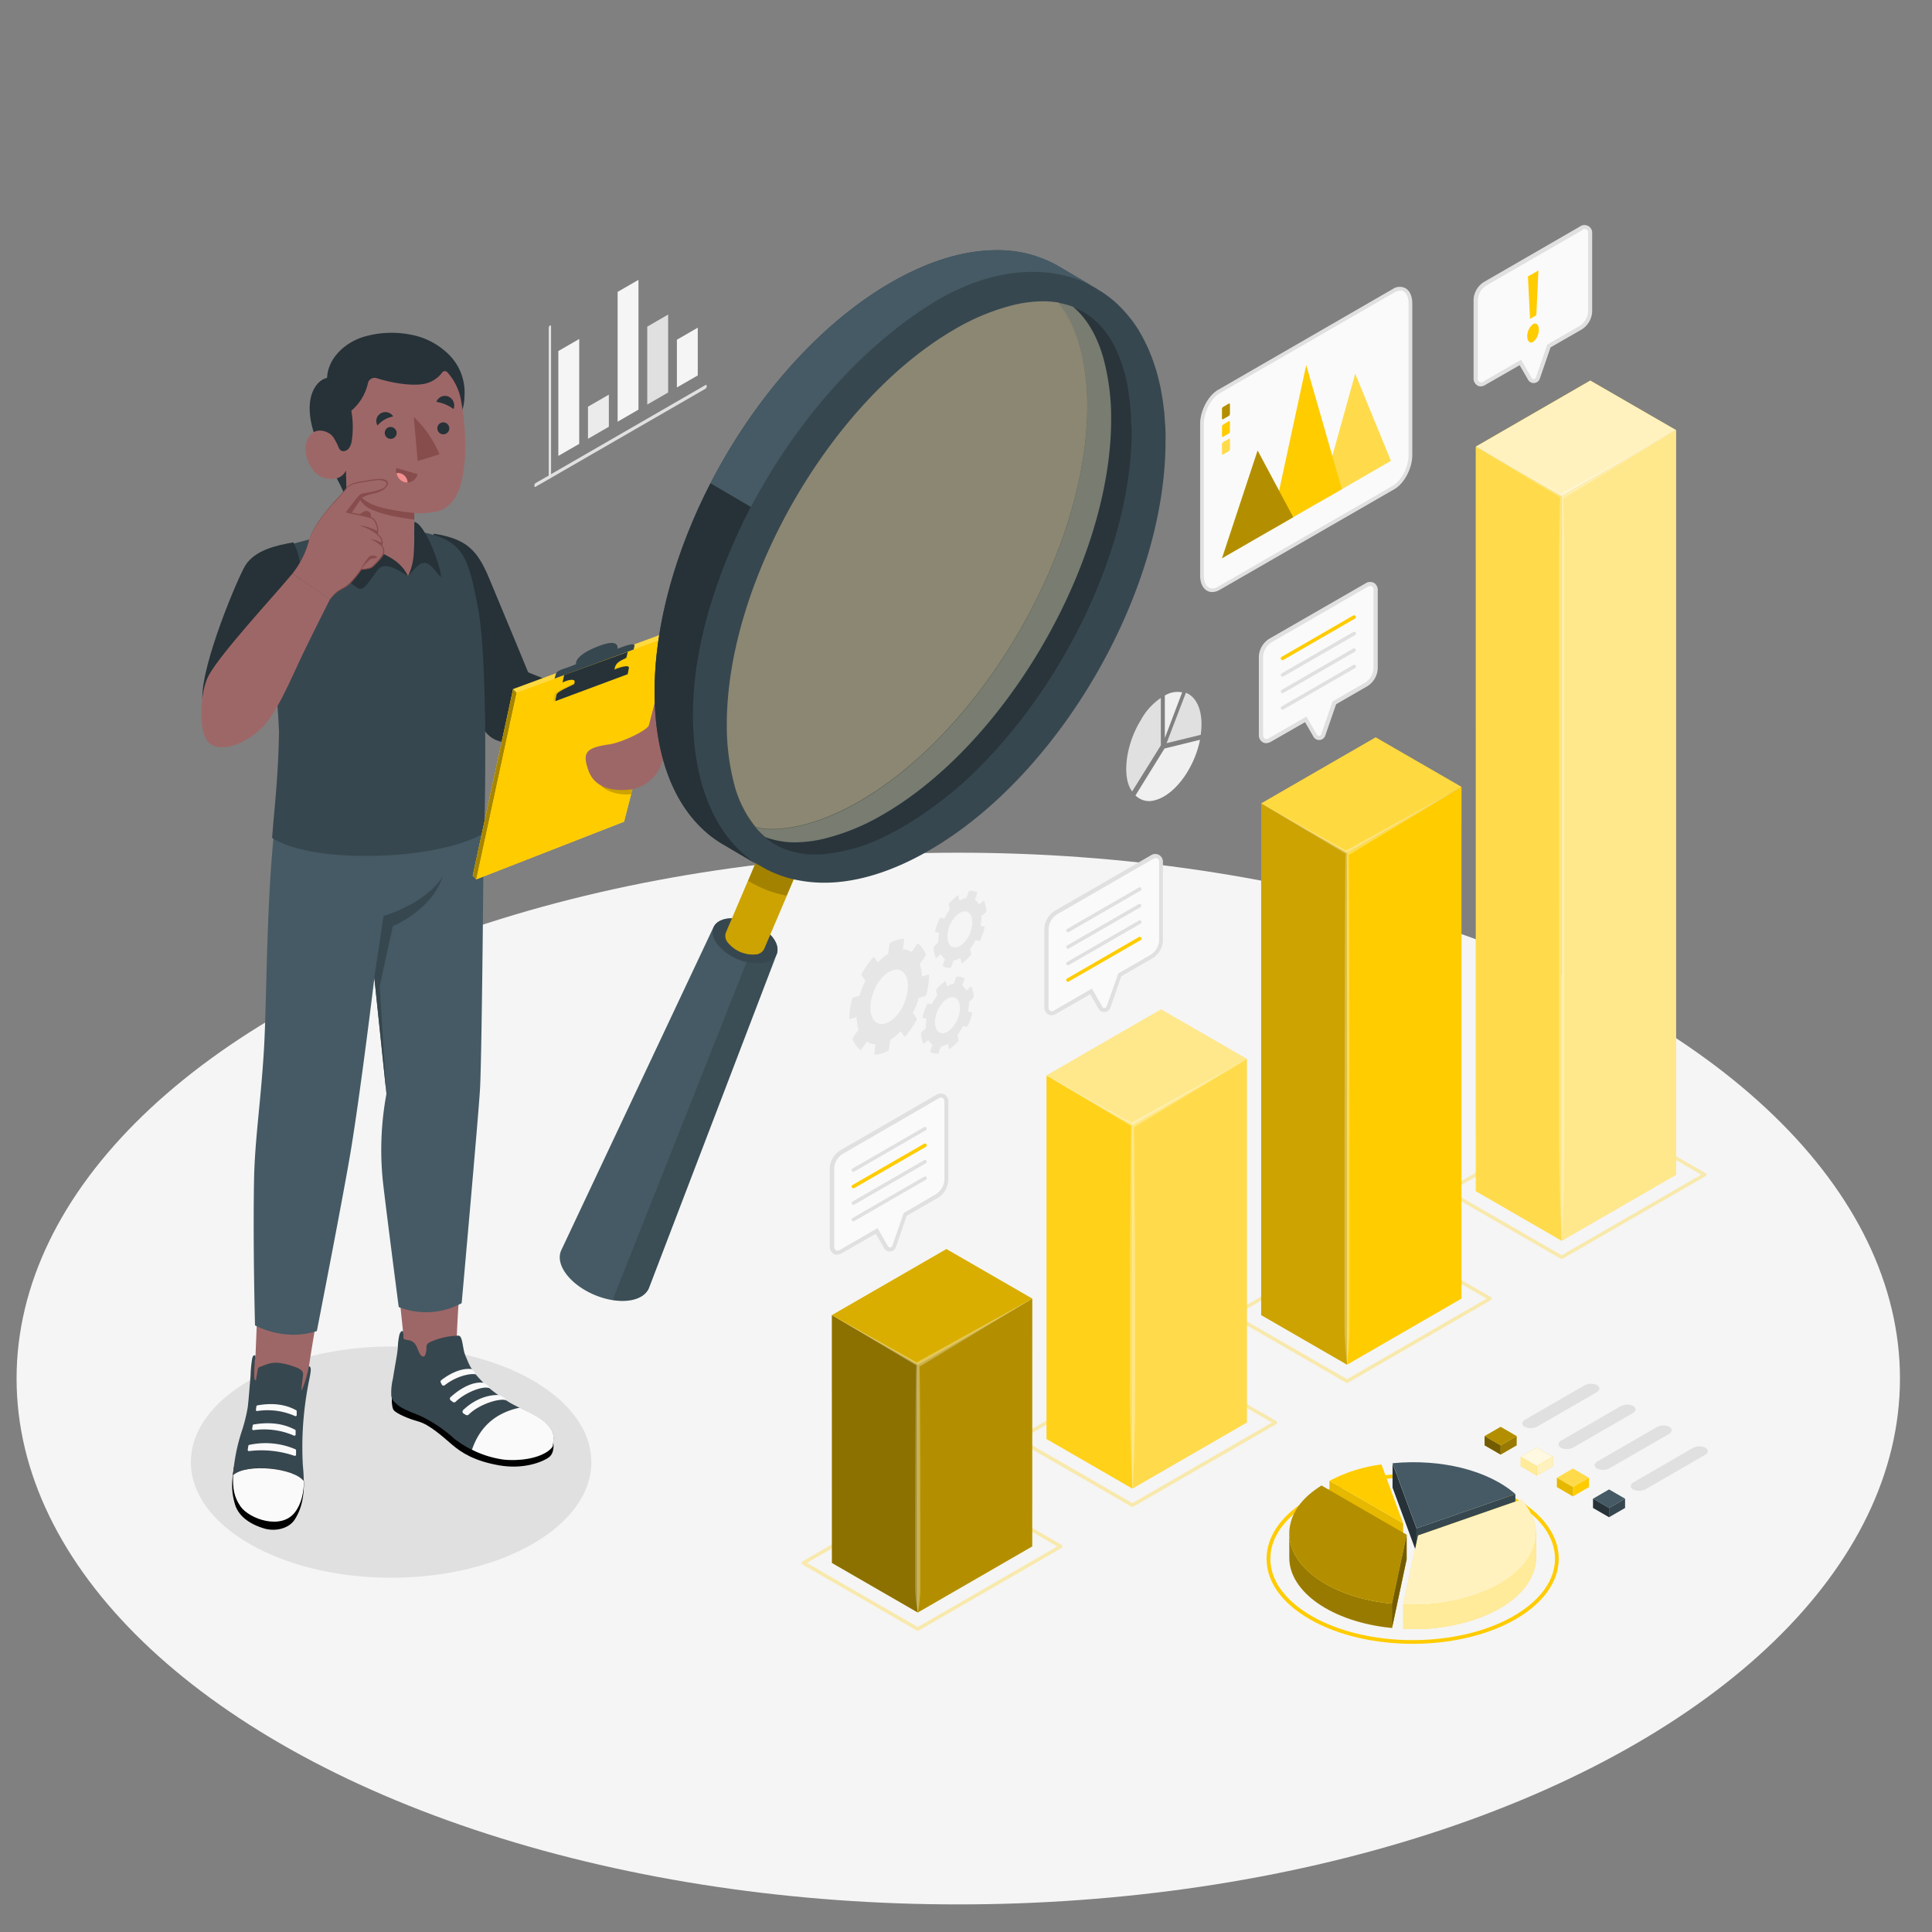<svg xmlns="http://www.w3.org/2000/svg" viewBox="0 0 500 500"><rect x="0" y="0" width="500" height="500" fill="#808080" stroke="none"/><g id="freepik--Floor--inject-3"><ellipse id="freepik--floor--inject-3" cx="248" cy="356.77" rx="243.71" ry="136.09" style="fill:#f5f5f5"></ellipse></g><g id="freepik--Shadow--inject-3"><ellipse id="freepik--shadow--inject-3" cx="101.22" cy="378.4" rx="51.82" ry="29.92" style="fill:#e0e0e0"></ellipse></g><g id="freepik--Character--inject-3"><g id="freepik--character--inject-3"><g id="freepik--Bottom--inject-3"><path d="M118.19,348c-.1-6.85,3.22-47.85,3.22-47.85L101,309.87c2,24.84,3.69,36.69,3.63,38.7h0a3.29,3.29,0,0,0-.15,1c-.21,4.52,5,7.25,9.09,10.49a79.77,79.77,0,0,0,11,7.65c3,1.61,9.16,2.08,10,.25-4.92-4-10.62-8.33-14.47-12.78C118.29,353,118.27,352.76,118.19,348Z" style="fill:#9e6767"></path><path d="M143.06,373.27c.26,0,.52,2.78-1,3.87-1.7,1.25-6.62,3.2-12.94,2.08S119.48,376,117,373.88s-5.87-5.21-8.72-6c-2.64-.71-5.49-2-6.31-2.84s-.52-4.32-.52-4.32Z"></path><path d="M124.23,356.94c-.39-.42-.77-.84-1.13-1.26a13.15,13.15,0,0,1-2.21-3.82,18,18,0,0,1-.71-1.79c-.22-.84-.34-1.72-.51-2.57a6.5,6.5,0,0,0-.34-1.22,1.06,1.06,0,0,0-.54-.6,1.23,1.23,0,0,0-.47,0,18.27,18.27,0,0,0-6.9,1.6c-.57.26-1,.57-1.07,1.21a5.21,5.21,0,0,1-.31,2.18.74.74,0,0,1-.26.32.57.57,0,0,1-.55,0,1.15,1.15,0,0,1-.42-.4c-.63-.89-.78-2.08-1.5-2.91a2.74,2.74,0,0,0-1.51-.84c-.28-.06-1.23-.08-1.29-.48l-.18-1.85s-.57-.27-.94.83a17.87,17.87,0,0,0-.44,3.48c-.12,1.27-.29,2.26-.51,3.52-.27,1.5-.52,3-.76,4.5a15.22,15.22,0,0,0-.41,4.4,2.59,2.59,0,0,0,.89,1.68,8.76,8.76,0,0,0,2.62,1.81c1.32.64,2.7,1.16,4.06,1.73a35.83,35.83,0,0,1,8.75,5.9,27.3,27.3,0,0,0,13.19,5.47c6.32.42,10.88-1.36,12.25-3.46.22-1.46.41-3-.2-4.08-2-3.56-6.83-5-10.65-7.15a43.17,43.17,0,0,1-4.77-3.26A26.34,26.34,0,0,1,124.23,356.94Z" style="fill:#37474f"></path><path d="M120.57,366.18a.59.59,0,0,0,.72-.09c2.76-2.71,8-4.32,9.72-3.7,0,0-.21-.84-2-1.35,0,0-4.59-.44-9.13,3.87a.59.59,0,0,0,.11.93Z" style="fill:#fafafa"></path><path d="M126.69,359.26c-1.9-.72-6.5,1.3-8.77,3.51a.54.54,0,0,1-.72.06l-.57-.43a.54.54,0,0,1,0-.84c1.28-1.18,5-4.19,8.54-3.7C125.13,357.86,126.55,358.56,126.69,359.26Z" style="fill:#fafafa"></path><path d="M123.1,355.68c-1.37-.31-5,.45-8,2.81a.51.51,0,0,1-.76-.16l-.26-.52a.49.49,0,0,1,.13-.62c1-.82,4.55-3.31,7.87-2.87A3.26,3.26,0,0,1,123.1,355.68Z" style="fill:#fafafa"></path><path d="M134.52,364.3c-7.89,1.67-10.93,6.72-12.37,10.87a25.65,25.65,0,0,0,8.63,2.61c6.32.42,10.88-1.36,12.25-3.46.22-1.46.41-3-.2-4.08C141.24,367.38,137.79,365.89,134.52,364.3Z" style="fill:#fafafa"></path><path d="M85.92,318.9l-19-2.69c.3,10-.35,23.34-.79,34.57a21.36,21.36,0,0,0-.29,7.45c.39,2.16-3,17.57-2,22.07,1.44,6.76,12,4.65,12.44.57s1.7-12.25,3.08-23C80.47,348.67,85.83,319.54,85.92,318.9Z" style="fill:#9e6767"></path><path d="M78.7,383.43,72.37,369.3c-1.77-1-3.87-3-5.84-1.9a8.45,8.45,0,0,0-1.91,1.32c-1.47,1.46-1.61,3.57-2,5.47s-1.79,3.64-2.09,5.61c-.57,3.71-.72,6.06.27,9.47s4.31,5.34,7.62,6.31c2.77.81,6.29.07,7.83-2.29C78.16,390.32,78.57,387.42,78.7,383.43Z"></path><path d="M78.62,383.3c-2.55-3.44-14.87-4.67-18.32-1.58,0-.45.09-.94.15-1.45a47.54,47.54,0,0,1,2.13-9.9,41.81,41.81,0,0,0,1.53-6.15c.27-2.15.59-6.61.73-8.13a33.67,33.67,0,0,1,.42-4.48c.11-.44.24-1,.82-.83,0,0,0,.74-.09,1.19s-.07.92-.1,1.31c-.08.92-.08,1.75-.09,2.68a2.86,2.86,0,0,0,.12,1.05.4.4,0,0,0,.15.19c.26.11.24-.5.26-.62l.41-2.29a.57.57,0,0,1,.13-.33.65.65,0,0,1,.24-.15c1.93-.75,3.36-1.39,5.35-1.06a18.44,18.44,0,0,1,3.26.79c.77.27,2.14.7,2.57,1.45a1.83,1.83,0,0,1,.1,1.16c-.11,1-.25,2.19-.4,3.35-.17,1.4,1.61-3.29,1.91-5.94.74.17.65,1,0,4.14a89,89,0,0,0-1.52,11.95,85.59,85.59,0,0,0,0,9.61C78.52,380.68,78.6,382,78.62,383.3Z" style="fill:#37474f"></path><path d="M64.47,375.54a26.33,26.33,0,0,1,11.69,1.21.33.33,0,0,0,.46-.31l0-1.09a.32.32,0,0,0-.19-.29,19.75,19.75,0,0,0-11.9-1.13.34.34,0,0,0-.27.28l-.15,1A.32.32,0,0,0,64.47,375.54Z" style="fill:#fafafa"></path><path d="M65.62,370.12a19.36,19.36,0,0,1,10.44,1.41.32.32,0,0,0,.45-.28l0-1a.3.3,0,0,0-.19-.27c-.94-.42-4.26-2.4-10.65-1.33a.31.31,0,0,0-.27.25l-.14.88A.33.33,0,0,0,65.62,370.12Z" style="fill:#fafafa"></path><path d="M66.6,365.17a17.42,17.42,0,0,1,9.77,1.31.3.3,0,0,0,.42-.28l0-1a.31.31,0,0,0-.18-.26c-.87-.41-4-2.31-10-1.23a.3.3,0,0,0-.25.25l-.13.85A.31.31,0,0,0,66.6,365.17Z" style="fill:#fafafa"></path><path d="M60.33,381.76c-.11,3.35.18,5.63,1.94,8.13,2.24,3.2,10.52,6.19,14.09,1.45,1.77-2.36,2.18-5.12,2.34-7.91C76.35,379.89,63.75,378.62,60.33,381.76Z" style="fill:#fafafa"></path><path d="M71.48,210.4c-2.67,21.55-2.34,47.49-3.18,61.38s-2.39,23.33-2.56,33.9C65.45,323.55,66,343,66,343s7.52,4.29,16,1.47c0,0,7.08-36.16,8.89-47.3,2.59-15.87,6-44.08,6-44.08l3.12,30a79.23,79.23,0,0,0-.93,22.56c.78,7,4.11,32.61,4.11,32.61a19.27,19.27,0,0,0,16.29-1s4.39-49,4.75-55.47c.53-9.11,1.11-77,1-84.77Z" style="fill:#455a64"></path><path d="M96.87,253.05l2.39-16s10.78-3,15.35-10.26c-3,8.93-12.94,12.89-12.94,12.89l-3.41,15.53L100,283.05Z" style="fill:#37474f"></path></g><g id="freepik--Top--inject-3"><g id="freepik--Chest--inject-3"><path d="M112.24,138.11c8.51,1.34,11.3,4.27,14.32,11.48C131.7,161.88,136.69,174,136.69,174l23.51,9.4-2.07,15s-18.06-3.7-28.68-6.51c-3-.81-4.09-2.73-5.57-4.91C122.66,185.2,111,163.49,111,163.49Z" style="fill:#263238"></path><path d="M123.77,157.65c-2.2-11.34-3.22-16.37-10.59-18.9s-20-2.43-20-2.43c-3.8,1-15.66,3.84-20.83,5.38s-4.1,13.56-2.9,21.23a220.16,220.16,0,0,1,2.76,26.47c-.2,12.22-1.3,20.47-1.78,27.46,11,7,43.19,5.76,54.86-1.27.27-5.81.36-21.14.26-28.66C125.36,172.82,124.69,162.43,123.77,157.65Z" style="fill:#37474f"></path><path d="M75.9,140.37c-4.39.76-9.94,2-12.43,6-1.8,2.9-11.35,25.33-11.11,34.47,3.66,10.37,22.57-8.66,22.57-8.66C77.11,159.81,79.79,146.94,75.9,140.37Z" style="fill:#263238"></path></g><g id="freepik--Head--inject-3"><path d="M116.56,92.17a18.78,18.78,0,0,0-10.43-5.59,25.52,25.52,0,0,0-11.91.56c-4.48,1.32-9.29,5.17-9.58,10.66-2.14.49-3.71,2.68-4.24,5.27-.82,4,.45,8.3,1.91,11.92,0,0,4.83,8.7,5.73,10.51,1,2.11,1.79,3.87,1.79,3.87l-.27-6.61a27.73,27.73,0,0,0,7.73-1.27,49.08,49.08,0,0,0,7.2-3.27,86.07,86.07,0,0,0,12.91-9c2.29-1.87,2.71-4,2.82-6.89A13.85,13.85,0,0,0,116.56,92.17Z" style="fill:#263238"></path><path d="M95.23,99.15a13.11,13.11,0,0,1-4.31,7.15,23.69,23.69,0,0,1,.08,8,4.41,4.41,0,0,1-.62,1.6,2,2,0,0,1-1.43.87c-.77,0-1.08-.43-1.31-1a20,20,0,0,0-1.15-2.26,4.54,4.54,0,0,0-.67-.88c-1.16-1.1-4.63-2.47-6.29,1.21s1.29,8.93,4.08,9.75c4.82,1.42,5.91-1.86,5.91-1.86L90.21,139c2.59,2.78,12.57,6.85,15.38,10.14,1.32-2.19,4.25-5.84,1.63-10.7v-5.65a24.66,24.66,0,0,0,5.72-.38c2.51-.45,4.94-2.71,6.12-6.49,2.29-7.38,1.15-17.55.28-22.13a14.62,14.62,0,0,0-3.58-7.46.86.86,0,0,0-1.36.12,7.64,7.64,0,0,1-5.34,3c-3,.4-7.87-.38-11.54-1.57A1.76,1.76,0,0,0,95.23,99.15Z" style="fill:#9e6767"></path><path d="M107.22,132.76c-4.46-.47-9.12-1.23-11.61-2.58a9.53,9.53,0,0,1-3.87-3.69s.19,1.78,2.55,4.17c2.66,2.69,12.93,3.8,12.93,3.8Z" style="fill:#874c4c"></path><path d="M102.65,112.08a1.54,1.54,0,1,1-1.57-1.58A1.58,1.58,0,0,1,102.65,112.08Z" style="fill:#263238"></path><path d="M112.94,104a10.43,10.43,0,0,1,4.44,1.86,2.52,2.52,0,0,0-1.34-3.23A2.35,2.35,0,0,0,112.94,104Z" style="fill:#263238"></path><path d="M102.58,121.13l5.5,1.57a2.81,2.81,0,0,1-3.48,2.07A3,3,0,0,1,102.58,121.13Z" style="fill:#874c4c"></path><path d="M103.11,122.4a2.58,2.58,0,0,1,2.38,2.46,3,3,0,0,1-.89-.09,3,3,0,0,1-2-2.3A2.68,2.68,0,0,1,103.11,122.4Z" style="fill:#f28f8f"></path><path d="M101.77,107.78a7,7,0,0,0-4.07,2.34,2.28,2.28,0,0,1,.84-3.15A2.4,2.4,0,0,1,101.77,107.78Z" style="fill:#263238"></path><path d="M116.28,110.88a1.55,1.55,0,1,1-1.58-1.58A1.58,1.58,0,0,1,116.28,110.88Z" style="fill:#263238"></path><path d="M107.09,107.93l1,11.38,5.64-1.73A28.11,28.11,0,0,0,107.09,107.93Z" style="fill:#874c4c"></path><path d="M105.59,149.11c-2-1.22-5.88-4.08-7.82-1.63s-3.37,5.31-4.79,4.88-6.08-4.88-7.84-8.72A17.27,17.27,0,0,1,83.78,137s1.69-1.86,3.09-3.3c1.55-1.6,1.81-2,3-2.1l.16,4.26a6.46,6.46,0,0,0,2.6,4.25C96.13,142.64,103.1,143.55,105.59,149.11Z" style="fill:#263238"></path><path d="M105.59,149.11c1.18-1.06,2.83-3.92,4.73-3.36s3.75,4.32,3.81,3.3-1.63-6.43-3.21-9.42c-1.21-2.3-2.43-4.33-3.7-4.56v3.34s0,2.89-.14,4.62A15.38,15.38,0,0,1,105.59,149.11Z" style="fill:#263238"></path></g><g id="freepik--Hand--inject-3"><path d="M75.68,148.45a23,23,0,0,0,4.15-8.06c.85-3.42,3.55-6.57,4.47-7.86s2.9-3.2,4.41-5,2-2.33,4.13-2.69c3-.51,5.33-1,6.5-.62s1.13,1.12.12,2.15-3.16,1.29-3.82,1.49-2.12.84-2.12.84l-2.77,4.07a40.89,40.89,0,0,1,5.61,1.37c.92.5,1.71,2.87,1.3,4.19,0,0,1.72,1.16,1,2.85,0,0,1.05,1.37.33,2.5a19,19,0,0,1-2.79,3.1c-.57.49-2.83.61-2.83.61a20.9,20.9,0,0,1-3.54,4.11c-1.61,1.19-2.66,1.11-4.42,3.61Z" style="fill:#9e6767"></path><path d="M92.86,133.17c1.11-.48,1.36-1.23,2.41-.83s.64,1.59.64,1.59Z" style="fill:#874c4c"></path><path d="M97.63,138.41a10.56,10.56,0,0,0-2.28-1.47C94.58,136.56,93,136,93,136a11.38,11.38,0,0,1,3.26.77,8.87,8.87,0,0,1,1.53.77,3,3,0,0,1-.11.77Z" style="fill:#874c4c"></path><path d="M97.78,140a9,9,0,0,1,1.08.54,3.21,3.21,0,0,1-.18.76,9.47,9.47,0,0,0-3-1.84A9.53,9.53,0,0,1,97.78,140Z" style="fill:#874c4c"></path><path d="M93,148a22.61,22.61,0,0,1,2.29-3.68,1.69,1.69,0,0,1,2.29-.22c.29.45-1.23.39-1.67.59A14.18,14.18,0,0,0,93,148Z" style="fill:#874c4c"></path><path d="M89.47,132.63s.86-1.21,2.39-3.14,1.45-1.65,2.94-1.94,4.32-.8,5.08-1.69a4.26,4.26,0,0,1-.42.49c-1,1-3.16,1.29-3.82,1.49s-2.12.84-2.12.84l-2.85,4.19Z" style="fill:#874c4c"></path><path d="M75.68,148.45C70.67,154.5,57.16,169,54,174.83c-2.16,4-2.7,13.31-.5,16.69s8.51,2,13.62-2.52c4.4-3.87,8.08-13.18,11.28-19.81s7-14.1,7-14.1Z" style="fill:#9e6767"></path><path d="M75.68,148.45a31.22,31.22,0,0,0,3-4.88,17.2,17.2,0,0,0,1-2.68,15.35,15.35,0,0,1,.91-2.73,26.67,26.67,0,0,1,3.06-4.86,41.78,41.78,0,0,1,3.71-4.37c.65-.7,1.26-1.43,1.87-2.17a5.06,5.06,0,0,1,2.3-1.75,23.64,23.64,0,0,1,2.83-.57c.94-.16,1.88-.33,2.84-.43a8.75,8.75,0,0,1,1.45-.06,2.52,2.52,0,0,1,1.43.45.82.82,0,0,1,.31.75,1.72,1.72,0,0,1-.3.72,3.63,3.63,0,0,1-1.07,1,8.84,8.84,0,0,1-2.74.95,14.7,14.7,0,0,0-2.67,1l.07-.05-2.78,4.06-.08-.2c1.7.34,3.4.66,5.07,1.17a3,3,0,0,1,.62.26,1.76,1.76,0,0,1,.5.48,4.56,4.56,0,0,1,.59,1.19,4.67,4.67,0,0,1,.21,2.62l0-.12a3.22,3.22,0,0,1,1.07,1.3,2,2,0,0,1,.17.84,2.2,2.2,0,0,1-.16.84v-.1a2.51,2.51,0,0,1,.44,2.4,11.13,11.13,0,0,1-1.52,1.94c-.28.3-.56.59-.86.88a2.87,2.87,0,0,1-1,.74,10,10,0,0,1-2.43.39l.06,0a26.23,26.23,0,0,1-1.7,2.23,11,11,0,0,1-2,2c-.77.55-1.64.9-2.4,1.45a8.78,8.78,0,0,0-1.91,2A8.82,8.82,0,0,1,87.35,153c.75-.56,1.62-.93,2.37-1.49a10.75,10.75,0,0,0,2-2,27.72,27.72,0,0,0,1.66-2.25l0,0h0a10.57,10.57,0,0,0,2.39-.4,2.52,2.52,0,0,0,.93-.71c.29-.28.58-.57.85-.87a11.06,11.06,0,0,0,1.48-1.9,2.34,2.34,0,0,0-.43-2.2l0,0,0-.05a2.28,2.28,0,0,0,.14-.77,2,2,0,0,0-.16-.76,3.09,3.09,0,0,0-1-1.21l-.06,0,0-.08a4.41,4.41,0,0,0-.21-2.48c-.29-.78-.7-1.61-1.57-1.77-1.65-.49-3.36-.81-5-1.14l-.2,0,.11-.17,2.76-4.07,0,0,0,0a14.83,14.83,0,0,1,2.71-1,9.08,9.08,0,0,0,2.66-.9,3.17,3.17,0,0,0,1-1c.27-.36.4-.84,0-1.1a4,4,0,0,0-2.67-.34c-1,.1-1.89.25-2.83.41a25,25,0,0,0-2.79.55,4.84,4.84,0,0,0-2.21,1.67c-.61.73-1.23,1.47-1.88,2.17a39.37,39.37,0,0,0-3.73,4.34,26.43,26.43,0,0,0-3.06,4.81,14.88,14.88,0,0,0-.94,2.7,17,17,0,0,1-1,2.68A31.63,31.63,0,0,1,75.68,148.45Z" style="fill:#874c4c"></path></g><polygon points="173.02 163.49 132.79 178.33 122.35 226.61 123.27 227.56 161.5 212.65 173.94 164.43 173.02 163.49" style="fill:#FFCC00"></polygon><polygon points="173.02 163.49 132.79 178.33 122.35 226.61 123.27 227.56 161.5 212.65 173.94 164.43 173.02 163.49" style="fill:#fff;opacity:0.25"></polygon><polygon points="133.71 179.28 123.27 227.56 122.35 226.61 132.79 178.33 133.71 179.28" style="fill:#FFCC00"></polygon><polygon points="133.71 179.28 123.27 227.56 122.35 226.61 132.79 178.33 133.71 179.28" style="opacity:0.35"></polygon><polygon points="173.94 164.43 133.71 179.28 123.27 227.56 161.5 212.65 173.94 164.43" style="fill:#FFCC00"></polygon><g style="opacity:0.2"><path d="M155.35,203c.39.94,3.52,3,8,2.54l.72-2.79Z"></path></g><g style="opacity:0.1"><path d="M161.9,174.46l.31-1.61c.17-.9-2.2-.4-5.29,1.12l-7.26,2.31c-3.09,1.52-6,2.65-6.19,3.54l-.31,1.62Z"></path></g><path d="M164.2,167.13c.11-.56-.82-.43-2.1-.07l-2.32.83s.78-2.77-4.57-.78c-6.85,2.54-6.13,4.76-6.13,4.76a26.52,26.52,0,0,1-2.9,1.1c-2,.68-2.22,1.08-2.38,1.65l-.28,1L164,168.09S164.09,167.69,164.2,167.13Z" style="fill:#37474f"></path><path d="M162.08,170.26c-1.9.89-2.69,1.33-3,2.7-.31,1.58-.37,2.23-.37,2.23l-10.67,4.39s.55-2.32.68-3.09-1.29-.76-3.13.13l.41-1.93,16.48-6Z" style="fill:#263238"></path><path d="M162.45,174.48l.31-1.61c.17-.9-2.19-.4-5.28,1.12l-7.27,2.31c-3.09,1.51-6,2.65-6.19,3.54l-.31,1.62Z" style="fill:#263238"></path><path d="M169.68,181s-1.36,5.3-1.72,6.64-6.93,4.49-10.24,5c-6.33.88-7,2.27-5.44,6.75,1.46,4.13,5.62,5.64,11.33,4.88a10.34,10.34,0,0,0,7.75-7c1.78-5.33.7-11,1.39-14.09S171.26,179.09,169.68,181Z" style="fill:#9e6767"></path></g></g></g><g id="freepik--magnifying-glass--inject-3"><g id="freepik--Glass--inject-3"><g id="freepik--magnifying-glass--inject-3"><path d="M184.63,240h0c.51-1.2,1.82-2.07,3.8-2.31A13.84,13.84,0,0,1,200,242.64c1.2,1.59,1.49,3.14,1,4.34h0L168.05,333.1h0c-.63,1.82-2.49,3.13-5.4,3.49-5.54.67-12.75-2.4-16.1-6.86-1.76-2.34-2.09-4.6-1.23-6.31h0Z" style="fill:#455a64"></path><path d="M200,242.64c2.4,3.19,1.13,6.17-2.83,6.65a13.86,13.86,0,0,1-11.52-4.91c-2.4-3.19-1.13-6.17,2.83-6.65A13.84,13.84,0,0,1,200,242.64Z" style="fill:#37474f"></path><path d="M200.81,215a8.37,8.37,0,0,1,7,3,2.64,2.64,0,0,1,.59,2.62h0l-10.66,25h0a2.64,2.64,0,0,1-2.3,1.39,8.36,8.36,0,0,1-7-3,2.66,2.66,0,0,1-.59-2.63l10.66-25h0A2.66,2.66,0,0,1,200.81,215Z" style="fill:#FFCC00"></path><path d="M200.81,215a8.37,8.37,0,0,1,7,3,2.64,2.64,0,0,1,.59,2.62h0l-10.66,25h0a2.64,2.64,0,0,1-2.3,1.39,8.36,8.36,0,0,1-7-3,2.66,2.66,0,0,1-.59-2.63l10.66-25h0A2.66,2.66,0,0,1,200.81,215Z" style="opacity:0.2"></path><path d="M193.6,227.93l.74.43s0,0,0,0l.11.07v0l.14.08.16.08a15.36,15.36,0,0,0,1.45.76,18.69,18.69,0,0,0,1.84.81,17.17,17.17,0,0,0,1.69.63,7.47,7.47,0,0,0,.89.26,6.5,6.5,0,0,0,1,.29c.34.1.65.18,1,.25a4.73,4.73,0,0,0,.73.15l.25,0,4.77-11.2h0a2.64,2.64,0,0,0-.59-2.62,5.66,5.66,0,0,0-1-1,36.53,36.53,0,0,1-9.17,1.57Z" style="opacity:0.2"></path><path d="M193.24,249l-34.69,87.44a15.3,15.3,0,0,0,4.09.13c2.91-.36,4.77-1.67,5.4-3.49h0L200.92,247c-.51,1.21-1.82,2.06-3.8,2.3A11.51,11.51,0,0,1,193.24,249Z" style="opacity:0.15"></path><path d="M301.62,111.46c0-.72-.06-1.43-.12-2.14s-.08-1.39-.15-2.08c0-.47-.09-.93-.15-1.39-.12-1.2-.29-2.39-.49-3.52-.09-.52-.18-1-.28-1.56s-.2-1-.31-1.45c-.3-1.31-.62-2.59-1-3.82-.19-.58-.37-1.16-.57-1.73a1.38,1.38,0,0,1-.08-.27c-.21-.57-.41-1.11-.63-1.64s-.49-1.25-.77-1.83-.39-.87-.62-1.29a6.58,6.58,0,0,0-.46-.92c-.18-.37-.37-.75-.59-1.11a1.88,1.88,0,0,0-.14-.24c-.18-.32-.37-.64-.56-1s-.27-.41-.39-.61a30.69,30.69,0,0,0-3.06-4l-.56-.64c-.16-.18-.32-.34-.48-.5s-.4-.41-.62-.62a18.77,18.77,0,0,0-1.84-1.65c-.3-.26-.62-.51-.94-.74s-.64-.48-1-.71c-.52-.37-1.05-.72-1.58-1l-.42-.26-.09-.07h0l-9.9-5.83h0l-.14-.08a31.53,31.53,0,0,0-15.77-4c-8.22,0-17.5,2.69-27.34,8.36C196.79,92.61,169.4,140,169.4,179c0,19.45,6.81,33.14,17.8,39.55l.11,0h0l9.92,5.81s0,0,0,0l.11.07v0l.14.08c.06,0,.11.06.16.08a15.36,15.36,0,0,0,1.45.76c.6.3,1.22.57,1.85.81a14.07,14.07,0,0,0,1.68.62,6,6,0,0,0,.89.27,6.5,6.5,0,0,0,1,.29c.34.1.65.18,1,.25a6.31,6.31,0,0,0,.73.15c.43.09.88.18,1.33.23a.81.81,0,0,0,.31.06c.52.08,1.06.16,1.58.21,9.11,1,19.7-1.61,31-8.15,33.79-19.5,61.18-66.95,61.18-105.94C301.67,113.31,301.65,112.39,301.62,111.46Zm-111.46,92a59.87,59.87,0,0,1-2.06-16c0-37,27-83.81,59.05-102.29a57.2,57.2,0,0,1,15-6.2,33,33,0,0,1,7.71-1,24.15,24.15,0,0,1,3.91.3l.11,0c6.55,7.75,7.51,20.17,7.51,26.8,0,37-27,83.81-59,102.28-8.14,4.7-16,7.19-22.69,7.19a15.6,15.6,0,0,1-4.13-.53h0A29.21,29.21,0,0,1,190.16,203.5Z" style="fill:#37474f"></path><path d="M292.87,111.63c0,19.63-7.63,42.05-19.58,61.53-.56.93-1.14,1.84-1.73,2.75s-1,1.56-1.53,2.34c-1.13,1.67-2.26,3.31-3.45,4.92q-.84,1.16-1.71,2.28c-.63.83-1.27,1.65-1.91,2.46-1.23,1.55-2.51,3.06-3.8,4.53-.85,1-1.72,1.95-2.59,2.88a99.59,99.59,0,0,1-22.74,18.58c-1.53.89-3,1.69-4.54,2.42A45.46,45.46,0,0,1,213.72,221a25.28,25.28,0,0,1-2.57.13c-.45,0-.87,0-1.3,0,0,0,0,0,0,0a19,19,0,0,1-2.43-.25c-.39-.06-.78-.12-1.15-.21s-.75-.16-1.12-.27a17.88,17.88,0,0,1-9.59-6.21,15.53,15.53,0,0,0,4.12.52c6.72,0,14.55-2.47,22.7-7.17,32-18.47,59-65.33,59-102.29,0-6.64-1-19-7.52-26.8l-.1,0c8.35,1.34,13.09,7,15.77,13.57a38.11,38.11,0,0,1,1.82,5.73c0,.11.05.21.07.32.09.35.18.71.24,1.07s.14.69.2,1a1.86,1.86,0,0,1,0,.27c.07.37.14.74.2,1.1.21,1.37.38,2.7.49,4,0,.38.07.73.09,1.08s0,.54.06.8c0,.11,0,.22,0,.33,0,.29,0,.57.05.85a1.77,1.77,0,0,1,0,.23q0,.54,0,1C292.87,110.4,292.87,111,292.87,111.63Z" style="opacity:0.25"></path><path d="M196.38,224l-9.18-5.4c-11-6.43-17.8-20.11-17.8-39.53,0-17.39,5.45-36.46,14.47-54l10.46,6c-9,17.5-15,36.36-15,53.76C179.31,203.89,185.79,217.39,196.38,224Z" style="fill:#263238"></path><path d="M283.85,74.71l-.09-.07h0l-9.9-5.82h0l-.14-.09a31.5,31.5,0,0,0-15.77-4c-8.22,0-17.5,2.69-27.34,8.36-18.72,10.81-35.47,30.21-46.68,52l10.41,6.12-.23.43c11.25-21.54,27.92-41,46.44-52.71,16.76-10.56,32.67-10.71,43.78-4Z" style="fill:#455a64"></path></g><path d="M287.55,108.49c0,37-27,83.81-59.05,102.29a56.86,56.86,0,0,1-15,6.2,33,33,0,0,1-7.71,1,22,22,0,0,1-7.83-1.34c-4-3.34-6.38-8.16-7.82-13.12a59.87,59.87,0,0,1-2.06-16c0-37,27-83.81,59.05-102.29a57.2,57.2,0,0,1,15-6.2,33,33,0,0,1,7.71-1,22.05,22.05,0,0,1,7.83,1.33c4,3.33,6.38,8.17,7.82,13.12A59.87,59.87,0,0,1,287.55,108.49Z" style="fill:#FFCC00;opacity:0.1"></path><path d="M205.81,218a33,33,0,0,0,7.71-1,56.86,56.86,0,0,0,15-6.2c32-18.48,59.05-65.33,59.05-102.29a59.87,59.87,0,0,0-2.06-16c-1.44-4.94-3.83-9.77-7.79-13.1l-.38-.13c-.35-.13-.7-.24-1.07-.35l-.63-.17c-.36-.1-.74-.17-1.11-.25l-.66-.13h-.07l.07,0c6.56,7.75,7.52,20.16,7.52,26.8,0,37-27,83.82-59,102.29-8.15,4.7-16,7.17-22.7,7.17a15.53,15.53,0,0,1-4.12-.52l.06.08a19.75,19.75,0,0,0,2.41,2.43A22,22,0,0,0,205.81,218Z" style="fill:#fff;opacity:0.3"></path></g></g><g id="freepik--pyramid-chart--inject-3"><g id="freepik--pyramid-chart--inject-3"><path d="M360.64,126.13l-45.19,26.09c-2.42,1.39-4.38-.09-4.38-3.32V109.7c0-3.23,2-7,4.38-8.38l45.19-26.08c2.42-1.4,4.38.08,4.38,3.31v39.21C365,121,363.06,124.73,360.64,126.13Z" style="fill:#fafafa"></path><path d="M313.71,153.22a2.66,2.66,0,0,1-1.36-.36c-1.12-.64-1.76-2.08-1.76-4V109.7c0-3.38,2.08-7.32,4.62-8.79L360.4,74.82a3.25,3.25,0,0,1,3.34-.23c1.12.65,1.76,2.09,1.76,4v39.21c0,3.37-2.07,7.32-4.62,8.79L315.7,152.63A4,4,0,0,1,313.71,153.22Zm48.67-78a3,3,0,0,0-1.5.46L315.7,101.74c-2.29,1.32-4.15,4.89-4.15,8v39.2c0,1.52.47,2.66,1.28,3.13a2.35,2.35,0,0,0,2.38-.23l45.19-26.09c2.28-1.32,4.14-4.88,4.14-7.95V78.55c0-1.52-.47-2.66-1.28-3.13A1.74,1.74,0,0,0,362.38,75.2Z" style="fill:#e0e0e0"></path><polygon points="350.73 96.75 341.51 129.91 359.95 119.26 350.73 96.75" style="fill:#FFCC00"></polygon><polygon points="350.73 96.75 341.51 129.91 359.95 119.26 350.73 96.75" style="fill:#fff;opacity:0.3"></polygon><polygon points="338.05 94.47 328.82 137.23 347.27 126.58 338.05 94.47" style="fill:#FFCC00"></polygon><polygon points="325.47 116.59 316.25 144.49 334.69 133.85 325.47 116.59" style="fill:#FFCC00"></polygon><polygon points="325.47 116.59 316.25 144.49 334.69 133.85 325.47 116.59" style="opacity:0.3"></polygon><path d="M318,107.64l-1.45.84c-.17.09-.3,0-.3-.23v-2.37a.71.71,0,0,1,.3-.57l1.45-.84c.17-.1.3,0,.3.23v2.36A.73.73,0,0,1,318,107.64Z" style="fill:#FFCC00"></path><path d="M318,107.64l-1.45.84c-.17.09-.3,0-.3-.23v-2.37a.71.71,0,0,1,.3-.57l1.45-.84c.17-.1.3,0,.3.23v2.36A.73.73,0,0,1,318,107.64Z" style="opacity:0.3"></path><path d="M318,112.2l-1.45.84c-.17.1-.3,0-.3-.23v-2.36a.73.73,0,0,1,.3-.58L318,109c.17-.09.3,0,.3.23v2.37A.71.71,0,0,1,318,112.2Z" style="fill:#FFCC00"></path><path d="M318,116.76l-1.45.84c-.17.1-.3,0-.3-.22V115a.69.69,0,0,1,.3-.57l1.45-.84c.17-.1.3,0,.3.22v2.37A.69.69,0,0,1,318,116.76Z" style="fill:#FFCC00"></path><path d="M318,116.76l-1.45.84c-.17.1-.3,0-.3-.22V115a.69.69,0,0,1,.3-.57l1.45-.84c.17-.1.3,0,.3.22v2.37A.69.69,0,0,1,318,116.76Z" style="fill:#fff;opacity:0.3"></path></g></g><g id="freepik--Gears--inject-3"><g id="freepik--Gear--inject-3"><path d="M239.43,257.77a.59.59,0,0,0,.33-.43,23.4,23.4,0,0,0,.48-2.47,20.2,20.2,0,0,0,.21-2.37c0-.2-.1-.31-.24-.26l-1.64.5a11.48,11.48,0,0,0-.52-3.26l1.4-2a.64.64,0,0,0,.11-.55,7.14,7.14,0,0,0-1.88-2.7c-.1-.08-.26,0-.38.17l-1.39,2a4.18,4.18,0,0,0-2.26-.72l.34-2.38c0-.21-.05-.35-.18-.35a7.3,7.3,0,0,0-1.64.32,9.84,9.84,0,0,0-1.7.7.72.72,0,0,0-.29.49l-.34,2.38a13.24,13.24,0,0,0-2.66,2.23l-.92-1.33c-.08-.11-.24-.08-.37.07a25.16,25.16,0,0,0-2.84,4.14.57.57,0,0,0,0,.53l.92,1.32a22.78,22.78,0,0,0-1.51,3.88l-1.64.5a.62.62,0,0,0-.34.43c-.2.82-.36,1.64-.48,2.47a22.47,22.47,0,0,0-.2,2.38c0,.19.1.3.24.26l1.64-.5a11.27,11.27,0,0,0,.52,3.24l-1.4,2a.65.65,0,0,0-.11.55,7,7,0,0,0,1.88,2.7c.1.08.26,0,.38-.16l1.39-2a4.26,4.26,0,0,0,2.25.72l-.33,2.38c0,.2.05.35.18.34a7.25,7.25,0,0,0,1.64-.31,9.89,9.89,0,0,0,1.7-.71.68.68,0,0,0,.29-.49l.34-2.38a13.18,13.18,0,0,0,2.66-2.22l.92,1.32c.08.12.24.09.37-.06a24.61,24.61,0,0,0,2.83-4.15.55.55,0,0,0,0-.53l-.92-1.32a23,23,0,0,0,1.51-3.87ZM231,263.85c-4.28,3.33-7.22-.89-4.94-7.11a10.6,10.6,0,0,1,3.17-4.64c4.28-3.34,7.22.89,4.94,7.11A10.6,10.6,0,0,1,231,263.85Z" style="fill:#e6e6e6"></path><path d="M251.92,258.28A.36.36,0,0,0,252,258a10.79,10.79,0,0,0-.2-1.42,7.21,7.21,0,0,0-.39-1.24c0-.07-.11-.07-.18,0l-1.11,1a3.37,3.37,0,0,0-1.09-1.28l.58-1.65c0-.11,0-.22,0-.25a3.59,3.59,0,0,0-2-.4c-.07,0-.15.09-.19.2l-.58,1.65a4.88,4.88,0,0,0-1.78.7l-.29-1.31a.1.1,0,0,0-.16-.06,11.73,11.73,0,0,0-1.15.93,13.52,13.52,0,0,0-1.1,1.16.36.36,0,0,0-.09.29l.29,1.31a13.82,13.82,0,0,0-1.43,2.27l-1-.19c-.06,0-.15,0-.19.15a17.44,17.44,0,0,0-1.18,3.36c0,.11,0,.2.07.21l1,.2a11.64,11.64,0,0,0-.25,2.52l-1.1,1a.36.36,0,0,0-.12.29,9.16,9.16,0,0,0,.2,1.42,7.21,7.21,0,0,0,.39,1.24c0,.07.11.07.18,0l1.11-1a3.22,3.22,0,0,0,1.09,1.28l-.58,1.66c0,.1,0,.21,0,.24a3.59,3.59,0,0,0,2,.4c.07,0,.15-.09.19-.2l.57-1.64a5.14,5.14,0,0,0,1.79-.71l.29,1.31a.09.09,0,0,0,.16.06,10.42,10.42,0,0,0,1.15-.93,13.38,13.38,0,0,0,1.1-1.15.43.43,0,0,0,.09-.3l-.29-1.3a14.35,14.35,0,0,0,1.43-2.28l1,.2c.06,0,.15-.06.19-.16a18.4,18.4,0,0,0,1.18-3.36c0-.11,0-.2-.07-.21l-1-.2a11.64,11.64,0,0,0,.25-2.52Zm-5,7.08c-2.29,3.18-5.12,2.54-4.93-1.18a8,8,0,0,1,1.48-4.09c2.3-3.17,5.12-2.53,4.94,1.19A7.85,7.85,0,0,1,246.92,265.36Z" style="fill:#e6e6e6"></path><path d="M255.14,236.08a.36.36,0,0,0,.12-.29,9.34,9.34,0,0,0-.2-1.42,7.21,7.21,0,0,0-.39-1.24c0-.07-.11-.07-.18,0l-1.11,1a3.47,3.47,0,0,0-1.08-1.29l.57-1.64c0-.11,0-.22,0-.25a3.59,3.59,0,0,0-2-.4c-.07,0-.15.09-.19.2l-.57,1.64a5.14,5.14,0,0,0-1.79.71l-.29-1.31a.1.1,0,0,0-.16-.06,11.73,11.73,0,0,0-1.15.93,15,15,0,0,0-1.1,1.15.38.38,0,0,0-.08.3l.29,1.31a13.23,13.23,0,0,0-1.44,2.27l-1-.2c-.06,0-.14.06-.19.16A18.14,18.14,0,0,0,242,241c0,.11,0,.2.07.21l1,.2a11.64,11.64,0,0,0-.25,2.52l-1.1,1a.36.36,0,0,0-.12.29,9.16,9.16,0,0,0,.2,1.42,7.21,7.21,0,0,0,.39,1.24c0,.07.11.07.18,0l1.11-1a3.39,3.39,0,0,0,1.09,1.28l-.58,1.66c0,.1,0,.21,0,.24a3.59,3.59,0,0,0,2,.4c.07,0,.15-.09.19-.2l.58-1.64a5.3,5.3,0,0,0,1.78-.71l.29,1.31a.1.1,0,0,0,.16.06,9.57,9.57,0,0,0,1.15-.93,13.38,13.38,0,0,0,1.1-1.15.38.38,0,0,0,.09-.3l-.29-1.3a14.35,14.35,0,0,0,1.43-2.28l1,.2c.06,0,.15-.06.2-.16a18.36,18.36,0,0,0,1.17-3.36c0-.11,0-.2-.07-.21l-1-.2a11.64,11.64,0,0,0,.25-2.52Zm-5,7.08c-2.3,3.18-5.12,2.54-4.94-1.18a7.92,7.92,0,0,1,1.49-4.09c2.29-3.17,5.12-2.54,4.93,1.19A8,8,0,0,1,250.15,243.16Z" style="fill:#e6e6e6"></path></g></g><g id="freepik--small-charts--inject-3"><g id="freepik--Chart--inject-3"><path d="M142.31,123.85c-.17.09-.31,0-.31-.3V84.9a.82.82,0,0,1,.31-.66c.17-.1.31,0,.31.3v38.65A.84.84,0,0,1,142.31,123.85Z" style="fill:#e0e0e0"></path><path d="M182.6,100.59l-44,25.39c-.17.1-.3,0-.3-.3a.81.81,0,0,1,.3-.65l44-25.39c.17-.1.3,0,.3.29A.82.82,0,0,1,182.6,100.59Z" style="fill:#e0e0e0"></path><polygon points="149.9 87.73 144.5 90.85 144.5 117.99 149.9 114.87 149.9 87.73" style="fill:#f5f5f5"></polygon><polygon points="157.57 102.13 152.17 105.25 152.17 113.56 157.57 110.44 157.57 102.13" style="fill:#ebebeb"></polygon><polygon points="165.24 72.42 159.84 75.54 159.84 109.13 165.24 106.01 165.24 72.42" style="fill:#f5f5f5"></polygon><polygon points="172.91 81.41 167.51 84.53 167.51 104.7 172.91 101.58 172.91 81.41" style="fill:#e0e0e0"></polygon><polygon points="180.58 84.8 175.18 87.92 175.18 100.27 180.58 97.16 180.58 84.8" style="fill:#f5f5f5"></polygon></g><g id="freepik--chart--inject-3"><path d="M300.42,180.63l0,12.28L293,204.82c-2.63-3.38-1.86-11.81,2.25-18.47A16.32,16.32,0,0,1,300.42,180.63Z" style="fill:#e0e0e0"></path><path d="M310.56,191.46c-1.48,7.46-6.63,14.4-11.7,15.64a5,5,0,0,1-5-1.24l7.51-12.14Z" style="fill:#f0f0f0"></path><path d="M310.75,190.17l-8.84,2.16,5-13.05C310,180.47,311.53,184.65,310.75,190.17Z" style="fill:#e0e0e0"></path><path d="M305.94,179.18,301.46,191V180A6.31,6.31,0,0,1,305.94,179.18Z" style="fill:#f0f0f0"></path></g></g><g id="freepik--pie-chart--inject-3"><path d="M365.6,425.42c-9.65,0-19.29-2.12-26.63-6.36s-11.18-9.72-11.18-15.66,4-11.49,11.18-15.65c14.68-8.48,38.57-8.48,53.26,0h0c7.2,4.16,11.17,9.72,11.17,15.65s-4,11.5-11.17,15.66C384.88,423.3,375.24,425.42,365.6,425.42Zm0-43.07c-9.47,0-18.94,2.08-26.15,6.24-6.89,4-10.69,9.24-10.69,14.81s3.8,10.84,10.69,14.82c14.42,8.32,37.87,8.32,52.29,0,6.89-4,10.69-9.24,10.69-14.82s-3.8-10.83-10.69-14.81h0C384.54,384.43,375.06,382.35,365.6,382.35Z" style="fill:#FFCC00"></path><g id="freepik--pie-chart--inject-3"><path d="M366.59,395.53v6.28L360.39,385v-6.27h0Z" style="fill:#263238"></path><polygon points="366.6 395.53 366.6 401.81 392.18 392.93 392.18 386.66 366.6 395.53" style="fill:#37474f"></polygon><path d="M360.39,378.68l6.21,16.85,25.58-8.87C385.16,380.53,373,377.47,360.39,378.68Z" style="fill:#455a64"></path><path d="M333.67,396.7a1.21,1.21,0,0,0,0,.19v-.19Z" style="fill:#FFCC00"></path><path d="M364.05,403.45l-3.8,17.87c-15.51-1.51-26.71-9.36-26.58-18.32h0v-6.12c0,8.89,11.18,16.65,26.59,18.16l2.61-12.28Z" style="fill:#FFCC00"></path><path d="M364.05,403.45l-3.8,17.87c-15.51-1.51-26.71-9.36-26.58-18.32h0v-6.12c0,8.89,11.18,16.65,26.59,18.16l2.61-12.28Z" style="opacity:0.4"></path><path d="M363.16,415.25v6.28A49.58,49.58,0,0,0,382,419c7.31-2.54,12.47-6.57,14.53-11.34a11.22,11.22,0,0,0,1-4.39c0-.59,0-6.48,0-6.48s-1.77-.14-3.84-2.35l-4.79,1.66L367,403.66Z" style="fill:#FFCC00"></path><path d="M363.16,415.25v6.28A49.58,49.58,0,0,0,382,419c7.31-2.54,12.47-6.57,14.53-11.34a11.22,11.22,0,0,0,1-4.39c0-.59,0-6.48,0-6.48s-1.77-.14-3.84-2.35l-4.79,1.66L367,403.66Z" style="fill:#fff;opacity:0.6"></path><polygon points="344.07 389.52 363.13 400.52 363.13 394.25 344.07 383.25 344.07 389.52" style="fill:#FFCC00"></polygon><polygon points="344.07 389.52 363.13 400.52 363.13 394.25 344.07 383.25 344.07 389.52" style="opacity:0.1"></polygon><path d="M333.9,394.62c-2.09,9.81,9.64,18.79,26.35,20.43l3.8-17.87L342,384.45C337.39,387.33,334.74,390.67,333.9,394.62Z" style="fill:#FFCC00"></path><path d="M333.9,394.62c-2.09,9.81,9.64,18.79,26.35,20.43l3.8-17.87L342,384.45C337.39,387.33,334.74,390.67,333.9,394.62Z" style="opacity:0.3"></path><path d="M363.27,414.73l-.11.52A49.38,49.38,0,0,0,382,412.67c7.31-2.54,12.47-6.56,14.53-11.34,1.95-4.5.92-9.16-2.88-13.22l-4.79,1.66L367,397.38Z" style="fill:#FFCC00"></path><path d="M363.27,414.73l-.11.52A49.38,49.38,0,0,0,382,412.67c7.31-2.54,12.47-6.56,14.53-11.34,1.95-4.5.92-9.16-2.88-13.22l-4.79,1.66L367,397.38Z" style="fill:#fff;opacity:0.75"></path><path d="M344.07,383.25l19.06,11L357.52,379A39.07,39.07,0,0,0,344.07,383.25Z" style="fill:#FFCC00"></path><polygon points="364.05 403.45 364.05 397.18 360.25 415.05 360.25 421.32 364.05 403.45" style="fill:#FFCC00"></polygon><polygon points="364.05 403.45 364.05 397.18 360.25 415.05 360.25 421.32 364.05 403.45" style="opacity:0.55"></polygon><polygon points="388.36 369.26 384.21 371.66 388.36 374.06 392.51 371.66 388.36 369.26" style="fill:#FFCC00"></polygon><polygon points="388.36 369.26 384.21 371.66 388.36 374.06 392.51 371.66 388.36 369.26" style="opacity:0.3"></polygon><polygon points="392.51 371.66 392.51 374.06 388.36 376.46 388.36 374.06 392.51 371.66" style="fill:#FFCC00"></polygon><polygon points="392.51 371.66 392.51 374.06 388.36 376.46 388.36 374.06 392.51 371.66" style="opacity:0.4"></polygon><polygon points="388.36 374.06 388.36 376.46 384.21 374.06 384.21 371.66 388.36 374.06" style="fill:#FFCC00"></polygon><polygon points="388.36 374.06 388.36 376.46 384.21 374.06 384.21 371.66 388.36 374.06" style="opacity:0.55"></polygon><path d="M394.7,367.4l15.38-8.88a3.58,3.58,0,0,1,3.22-.06c.86.5.82,1.33-.1,1.86l-15.38,8.88a3.55,3.55,0,0,1-3.22.06C393.73,368.77,393.78,367.93,394.7,367.4Z" style="fill:#e0e0e0"></path><polygon points="397.71 374.67 393.56 377.06 397.71 379.46 401.87 377.06 397.71 374.67" style="fill:#FFCC00"></polygon><polygon points="397.71 374.67 393.56 377.06 397.71 379.46 401.87 377.06 397.71 374.67" style="fill:#fff;opacity:0.88"></polygon><polygon points="401.87 377.06 401.87 379.46 397.71 381.86 397.71 379.46 401.87 377.06" style="fill:#FFCC00"></polygon><polygon points="401.87 377.06 401.87 379.46 397.71 381.86 397.71 379.46 401.87 377.06" style="fill:#fff;opacity:0.75"></polygon><polygon points="397.71 379.46 397.71 381.86 393.56 379.46 393.56 377.06 397.71 379.46" style="fill:#FFCC00"></polygon><polygon points="397.71 379.46 397.71 381.86 393.56 379.46 393.56 377.06 397.71 379.46" style="fill:#fff;opacity:0.6"></polygon><path d="M404.05,372.81l15.38-8.89a3.6,3.6,0,0,1,3.23-.06c.86.5.81,1.33-.11,1.86l-15.38,8.89a3.55,3.55,0,0,1-3.22.05C403.09,374.17,403.13,373.33,404.05,372.81Z" style="fill:#e0e0e0"></path><polygon points="407.07 380.06 402.92 382.46 407.07 384.86 411.22 382.46 407.07 380.06" style="fill:#FFCC00"></polygon><polygon points="407.07 380.06 402.92 382.46 407.07 384.86 411.22 382.46 407.07 380.06" style="fill:#fff;opacity:0.3"></polygon><polygon points="411.22 382.46 411.22 384.86 407.07 387.26 407.07 384.86 411.22 382.46" style="fill:#FFCC00"></polygon><polygon points="407.07 384.86 407.07 387.26 402.92 384.86 402.92 382.46 407.07 384.86" style="fill:#FFCC00"></polygon><polygon points="407.07 384.86 407.07 387.26 402.92 384.86 402.92 382.46 407.07 384.86" style="opacity:0.1"></polygon><path d="M413.41,378.21l15.38-8.89a3.58,3.58,0,0,1,3.22-.06c.86.5.81,1.33-.1,1.86L416.52,380a3.55,3.55,0,0,1-3.22.05C412.44,379.57,412.49,378.74,413.41,378.21Z" style="fill:#e0e0e0"></path><polygon points="416.42 385.46 412.27 387.86 416.42 390.26 420.57 387.86 416.42 385.46" style="fill:#455a64"></polygon><polygon points="420.57 387.86 420.57 390.26 416.42 392.66 416.42 390.26 420.57 387.86" style="fill:#37474f"></polygon><polygon points="416.42 390.26 416.42 392.66 412.27 390.26 412.27 387.86 416.42 390.26" style="fill:#263238"></polygon><path d="M422.76,383.61l15.38-8.89a3.55,3.55,0,0,1,3.22-.05c.86.49.82,1.32-.1,1.85l-15.38,8.89a3.58,3.58,0,0,1-3.22.06C421.8,385,421.84,384.14,422.76,383.61Z" style="fill:#e0e0e0"></path></g></g><g id="freepik--bar-chart--inject-3"><g id="freepik--bar-graph--inject-3"><g style="opacity:0.3"><path d="M348.61,357.91a.46.46,0,0,1-.23-.06l-29.62-17.1a.48.48,0,0,1-.23-.4.45.45,0,0,1,.23-.39l37-21.38a.45.45,0,0,1,.45,0l29.63,17.1a.45.45,0,0,1,.22.4.44.44,0,0,1-.22.39l-37,21.38A.46.46,0,0,1,348.61,357.91ZM319.9,340.35l28.71,16.58,36.12-20.85L356,319.5Z" style="fill:#FFCC00"></path></g><polygon points="348.61 353.18 348.61 220.75 326.39 207.92 326.39 340.35 348.61 353.18" style="fill:#FFCC00"></polygon><polygon points="348.61 353.18 348.61 220.75 326.39 207.92 326.39 340.35 348.61 353.18" style="opacity:0.2"></polygon><polygon points="348.61 353.18 378.23 336.08 378.24 203.65 348.61 220.75 348.61 353.18" style="fill:#FFCC00"></polygon><polygon points="378.24 203.65 356.02 190.82 326.39 207.92 348.61 220.75 378.24 203.65" style="fill:#FFCC00"></polygon><polygon points="378.24 203.65 356.02 190.82 326.39 207.92 348.61 220.75 378.24 203.65" style="fill:#fff;opacity:0.25"></polygon><path d="M378.24,203.65l-29.93,16.5-9.72-5.43-12.2-6.8,12,7.18,9.83,5.86c-.24,3.34-.3,118.67-.26,122a89.9,89.9,0,0,0,.66,10.22,89.89,89.89,0,0,0,.65-10.22c0-3.23,0-118.45-.24-121.68Z" style="fill:#fff;opacity:0.3"></path><g style="opacity:0.3"><path d="M293.06,390a.49.49,0,0,1-.23-.06l-29.62-17.1a.48.48,0,0,1-.23-.4.45.45,0,0,1,.23-.39l37-21.38a.47.47,0,0,1,.46,0l29.62,17.1a.45.45,0,0,1,0,.79l-37,21.38A.46.46,0,0,1,293.06,390Zm-28.71-17.56L293.06,389l36.12-20.85-28.71-16.58Z" style="fill:#FFCC00"></path></g><polygon points="293.06 385.25 293.06 291.18 270.84 278.35 270.84 372.42 293.06 385.25" style="fill:#FFCC00"></polygon><polygon points="293.06 385.25 293.06 291.18 270.84 278.35 270.84 372.42 293.06 385.25" style="fill:#fff;opacity:0.1"></polygon><polygon points="293.06 385.25 322.69 368.14 322.69 274.08 293.06 291.18 293.06 385.25" style="fill:#FFCC00"></polygon><polygon points="293.06 385.25 322.69 368.14 322.69 274.08 293.06 291.18 293.06 385.25" style="fill:#fff;opacity:0.3"></polygon><polygon points="322.69 274.08 300.47 261.25 270.84 278.35 293.06 291.18 322.69 274.08" style="fill:#FFCC00"></polygon><polygon points="322.69 274.08 300.47 261.25 270.84 278.35 293.06 291.18 322.69 274.08" style="fill:#fff;opacity:0.55"></polygon><path d="M293.45,291.72l29.24-17.64-29.93,16.5c-3.23-1.83-6.47-3.63-9.71-5.43l-12.21-6.8,12,7.17c3.28,2,6.55,3.94,9.84,5.87-.1,3.46-.21,28.7-.24,32.16s-.05,37,0,40.52.08,7.06.19,10.59.24,7.06.46,10.59c.23-3.53.37-7.06.46-10.59s.17-7.06.19-10.59,0-37,0-40.52C293.66,320.2,293.55,295.07,293.45,291.72Z" style="fill:#fff;opacity:0.3"></path><g style="opacity:0.3"><path d="M237.52,422.05a.46.46,0,0,1-.23-.06l-29.63-17.1a.47.47,0,0,1-.22-.4.44.44,0,0,1,.22-.39l37-21.38a.45.45,0,0,1,.45,0l29.63,17.1a.45.45,0,0,1,.22.4.44.44,0,0,1-.22.39l-37,21.38A.43.43,0,0,1,237.52,422.05ZM208.8,404.49l28.72,16.58,36.12-20.85-28.72-16.58Z" style="fill:#FFCC00"></path></g><polygon points="237.52 417.32 237.51 353.18 215.29 340.35 215.3 404.49 237.52 417.32" style="fill:#FFCC00"></polygon><polygon points="237.52 417.32 237.51 353.18 215.29 340.35 215.3 404.49 237.52 417.32" style="opacity:0.45"></polygon><polygon points="237.52 417.32 267.14 400.21 267.15 336.08 237.51 353.18 237.52 417.32" style="fill:#FFCC00"></polygon><polygon points="237.52 417.32 267.14 400.21 267.15 336.08 237.51 353.18 237.52 417.32" style="opacity:0.3"></polygon><polygon points="267.15 336.08 244.93 323.25 215.29 340.35 237.51 353.18 267.15 336.08" style="fill:#FFCC00"></polygon><polygon points="267.15 336.08 244.93 323.25 215.29 340.35 237.51 353.18 267.15 336.08" style="opacity:0.15"></polygon><path d="M267.15,336.08l-29.93,16.49-9.72-5.42-12.21-6.8,12,7.17,9.83,5.87c-.23,2-.29,55.6-.25,57.63a33.69,33.69,0,0,0,.66,6.3,34.54,34.54,0,0,0,.65-6.3c0-1.93,0-55.39-.22-57.32Z" style="fill:#fff;opacity:0.3"></path><g style="opacity:0.3"><path d="M404.15,325.84a.46.46,0,0,1-.22-.06l-29.63-17.1a.47.47,0,0,1-.23-.4.45.45,0,0,1,.23-.39l37-21.38a.47.47,0,0,1,.46,0l29.62,17.1a.45.45,0,0,1,0,.79l-37,21.38A.46.46,0,0,1,404.15,325.84Zm-28.71-17.56,28.71,16.58L440.27,304l-28.71-16.58Z" style="fill:#FFCC00"></path></g><polygon points="404.15 321.11 404.15 128.42 381.93 115.59 381.94 308.28 404.15 321.11" style="fill:#FFCC00"></polygon><polygon points="404.15 321.11 404.15 128.42 381.93 115.59 381.94 308.28 404.15 321.11" style="fill:#fff;opacity:0.3"></polygon><polygon points="404.15 321.11 433.78 304.01 433.78 111.32 404.15 128.42 404.15 321.11" style="fill:#FFCC00"></polygon><polygon points="404.15 321.11 433.78 304.01 433.78 111.32 404.15 128.42 404.15 321.11" style="fill:#fff;opacity:0.55"></polygon><polygon points="433.78 111.32 411.56 98.49 381.93 115.59 404.15 128.42 433.78 111.32" style="fill:#FFCC00"></polygon><polygon points="433.78 111.32 411.56 98.49 381.93 115.59 404.15 128.42 433.78 111.32" style="fill:#fff;opacity:0.75"></polygon><path d="M404.54,129l29.24-17.65-29.93,16.5c-3.22-1.83-6.47-3.63-9.71-5.43l-12.21-6.8,12,7.18c3.28,2,6.55,3.93,9.85,5.86-.11,3.92-.22,7.84-.25,11.76s0,152.79,0,156.78.08,8,.2,12,.23,8,.46,12c.22-4,.36-8,.45-12s.18-8,.2-12,0-152.79,0-156.78C404.75,136.59,404.65,132.78,404.54,129Z" style="fill:#fff;opacity:0.3"></path></g></g><g id="freepik--speech-bubbles--inject-3"><g id="freepik--speech-bubble--inject-3"><path d="M353.62,151.44l-24.89,14.37a5.24,5.24,0,0,0-2.37,4.1V190.1c0,1.51,1.06,2.12,2.37,1.37l9.17-5.31,2.46,4.25a1.13,1.13,0,0,0,2.06-.2l2.89-8.32,8.31-4.79A5.24,5.24,0,0,0,356,173V152.81C356,151.3,354.93,150.69,353.62,151.44Z" style="fill:#fafafa"></path><path d="M327.67,192.33a1.69,1.69,0,0,1-.88-.24,2.15,2.15,0,0,1-1-2V169.91a5.76,5.76,0,0,1,2.63-4.56L353.35,151h0a2.2,2.2,0,0,1,2.21-.17,2.18,2.18,0,0,1,1,2V173a5.74,5.74,0,0,1-2.64,4.56l-8.13,4.69-2.82,8.14a1.68,1.68,0,0,1-1.43,1.12,1.71,1.71,0,0,1-1.61-.83l-2.18-3.79-8.71,5A2.74,2.74,0,0,1,327.67,192.33Zm27-40.68a1.71,1.71,0,0,0-.79.25h0L329,166.27a4.74,4.74,0,0,0-2.11,3.64V190.1a1.2,1.2,0,0,0,.43,1.07,1.18,1.18,0,0,0,1.14-.16l9.64-5.57,2.72,4.71a.6.6,0,0,0,.58.3.61.61,0,0,0,.52-.41l2.95-8.52,8.48-4.88a4.73,4.73,0,0,0,2.1-3.64V152.81a1.19,1.19,0,0,0-.42-1.07A.69.69,0,0,0,354.67,151.65Z" style="fill:#e0e0e0"></path><path d="M331.92,183.67a.46.46,0,0,1-.4-.23.45.45,0,0,1,.17-.62l18.51-10.69a.46.46,0,1,1,.46.79l-18.52,10.69A.46.46,0,0,1,331.92,183.67Z" style="fill:#e0e0e0"></path><path d="M331.92,179.39a.46.46,0,0,1-.4-.23.45.45,0,0,1,.17-.62l18.51-10.69a.47.47,0,0,1,.63.17.46.46,0,0,1-.17.62l-18.52,10.69A.46.46,0,0,1,331.92,179.39Z" style="fill:#e0e0e0"></path><path d="M331.92,175.12a.46.46,0,0,1-.4-.23.45.45,0,0,1,.17-.62l18.51-10.69a.46.46,0,1,1,.46.79l-18.52,10.69A.46.46,0,0,1,331.92,175.12Z" style="fill:#e0e0e0"></path><path d="M331.92,170.84a.47.47,0,0,1-.4-.22.46.46,0,0,1,.17-.63L350.2,159.3a.47.47,0,0,1,.63.17.46.46,0,0,1-.17.62l-18.52,10.69A.46.46,0,0,1,331.92,170.84Z" style="fill:#FFCC00"></path></g><g id="freepik--speech-bubble--inject-3"><path d="M298.1,221.86l-24.89,14.37a5.22,5.22,0,0,0-2.37,4.1v20.18c0,1.51,1.06,2.13,2.37,1.37l9.17-5.3,2.46,4.25a1.14,1.14,0,0,0,2.06-.2l2.89-8.33,8.31-4.79a5.22,5.22,0,0,0,2.37-4.1V223.22C300.47,221.71,299.41,221.1,298.1,221.86Z" style="fill:#fafafa"></path><path d="M272.15,262.74a1.78,1.78,0,0,1-.88-.23,2.18,2.18,0,0,1-1-2V240.33a5.78,5.78,0,0,1,2.63-4.57l24.89-14.37a2,2,0,0,1,3.17,1.83v20.19a5.73,5.73,0,0,1-2.64,4.56l-8.13,4.69-2.82,8.14a1.66,1.66,0,0,1-1.43,1.12,1.65,1.65,0,0,1-1.61-.83l-2.18-3.79-8.71,5A2.64,2.64,0,0,1,272.15,262.74Zm26.21-40.42-24.88,14.37a4.71,4.71,0,0,0-2.11,3.64v20.18a.93.93,0,0,0,1.57.91l9.64-5.57,2.72,4.71a.57.57,0,0,0,.58.3.58.58,0,0,0,.52-.41l3-8.51,8.48-4.89a4.72,4.72,0,0,0,2.1-3.64V223.22a1.2,1.2,0,0,0-.42-1.07,1.18,1.18,0,0,0-1.15.17Z" style="fill:#e0e0e0"></path><path d="M276.4,254.08a.46.46,0,0,1-.4-.23.45.45,0,0,1,.17-.62l18.51-10.69a.46.46,0,1,1,.46.79L276.62,254A.46.46,0,0,1,276.4,254.08Z" style="fill:#FFCC00"></path><path d="M276.4,249.81a.46.46,0,0,1-.4-.23.45.45,0,0,1,.17-.62l18.51-10.69a.46.46,0,1,1,.46.79l-18.52,10.69A.46.46,0,0,1,276.4,249.81Z" style="fill:#e0e0e0"></path><path d="M276.4,245.53a.46.46,0,0,1-.4-.23.45.45,0,0,1,.17-.62L294.68,234a.46.46,0,0,1,.63.17.46.46,0,0,1-.17.62l-18.52,10.69A.46.46,0,0,1,276.4,245.53Z" style="fill:#e0e0e0"></path><path d="M276.4,241.26a.46.46,0,0,1-.4-.23.45.45,0,0,1,.17-.62l18.51-10.69a.46.46,0,1,1,.46.79L276.62,241.2A.46.46,0,0,1,276.4,241.26Z" style="fill:#e0e0e0"></path></g><g id="freepik--speech-bubble--inject-3"><path d="M242.57,283.85l-24.89,14.37a5.22,5.22,0,0,0-2.37,4.1V322.5c0,1.51,1.06,2.13,2.37,1.37l9.17-5.3,2.46,4.25a1.15,1.15,0,0,0,2.07-.2l2.88-8.33,8.31-4.79a5.22,5.22,0,0,0,2.37-4.1V285.21C244.94,283.7,243.88,283.09,242.57,283.85Z" style="fill:#fafafa"></path><path d="M216.62,324.73a1.81,1.81,0,0,1-.88-.23,2.18,2.18,0,0,1-1-2V302.32a5.76,5.76,0,0,1,2.64-4.57l24.88-14.37a2,2,0,0,1,3.17,1.83V305.4a5.74,5.74,0,0,1-2.63,4.56l-8.14,4.69-2.82,8.14a1.67,1.67,0,0,1-3,.29l-2.19-3.79-8.71,5A2.64,2.64,0,0,1,216.62,324.73Zm26.22-40.42L218,298.68a4.7,4.7,0,0,0-2.1,3.64V322.5a1.21,1.21,0,0,0,.42,1.08,1.24,1.24,0,0,0,1.15-.17l9.63-5.57,2.72,4.71a.61.61,0,0,0,1.1-.11l2.95-8.51L242.3,309a4.73,4.73,0,0,0,2.11-3.64V285.21a1.2,1.2,0,0,0-.43-1.07,1.16,1.16,0,0,0-1.14.17Z" style="fill:#e0e0e0"></path><path d="M220.87,316.07a.45.45,0,0,1-.23-.85l18.52-10.69a.45.45,0,1,1,.45.79L221.1,316A.49.49,0,0,1,220.87,316.07Z" style="fill:#e0e0e0"></path><path d="M220.87,311.8a.46.46,0,0,1-.4-.23.46.46,0,0,1,.17-.62l18.52-10.69a.45.45,0,0,1,.62.16.47.47,0,0,1-.17.63L221.1,311.74A.49.49,0,0,1,220.87,311.8Z" style="fill:#e0e0e0"></path><path d="M220.87,307.52a.45.45,0,0,1-.23-.85L239.16,296a.45.45,0,0,1,.45.79L221.1,307.46A.49.49,0,0,1,220.87,307.52Z" style="fill:#FFCC00"></path><path d="M220.87,303.25a.46.46,0,0,1-.4-.23.46.46,0,0,1,.17-.62l18.52-10.69a.46.46,0,0,1,.62.16.47.47,0,0,1-.17.63L221.1,303.19A.49.49,0,0,1,220.87,303.25Z" style="fill:#e0e0e0"></path></g><g id="freepik--speech-bubble--inject-3"><path d="M409.19,59.1,384.3,73.47a5.22,5.22,0,0,0-2.37,4.1V97.76c0,1.51,1.06,2.12,2.37,1.36l9.17-5.3,2.46,4.25a1.14,1.14,0,0,0,2.07-.2l2.88-8.33,8.31-4.79a5.22,5.22,0,0,0,2.37-4.1V60.47C411.56,59,410.5,58.34,409.19,59.1Z" style="fill:#fafafa"></path><path d="M383.24,100a1.81,1.81,0,0,1-.88-.23,2.17,2.17,0,0,1-1-2V77.57A5.73,5.73,0,0,1,384,73l24.88-14.37a2,2,0,0,1,3.17,1.83V80.65a5.78,5.78,0,0,1-2.63,4.57l-8.14,4.68L398.5,98a1.65,1.65,0,0,1-1.42,1.12,1.63,1.63,0,0,1-1.61-.83l-2.19-3.78-8.71,5A2.64,2.64,0,0,1,383.24,100Zm26.22-40.42L384.57,73.93a4.72,4.72,0,0,0-2.1,3.64V97.76a.93.93,0,0,0,1.57.9l9.63-5.57,2.72,4.71a.57.57,0,0,0,.58.3.58.58,0,0,0,.52-.4l2.95-8.52,8.48-4.89A4.73,4.73,0,0,0,411,80.65V60.47a.93.93,0,0,0-1.57-.91Z" style="fill:#e0e0e0"></path><path d="M395.25,87a4,4,0,0,1,1.53-3.14c.81-.46,1.46.22,1.46,1.41a4,4,0,0,1-1.46,3.2C395.92,89,395.25,88.28,395.25,87Zm.18-15.46L398.14,70l-.54,11.58-1.63.94Z" style="fill:#FFCC00"></path></g></g></svg>